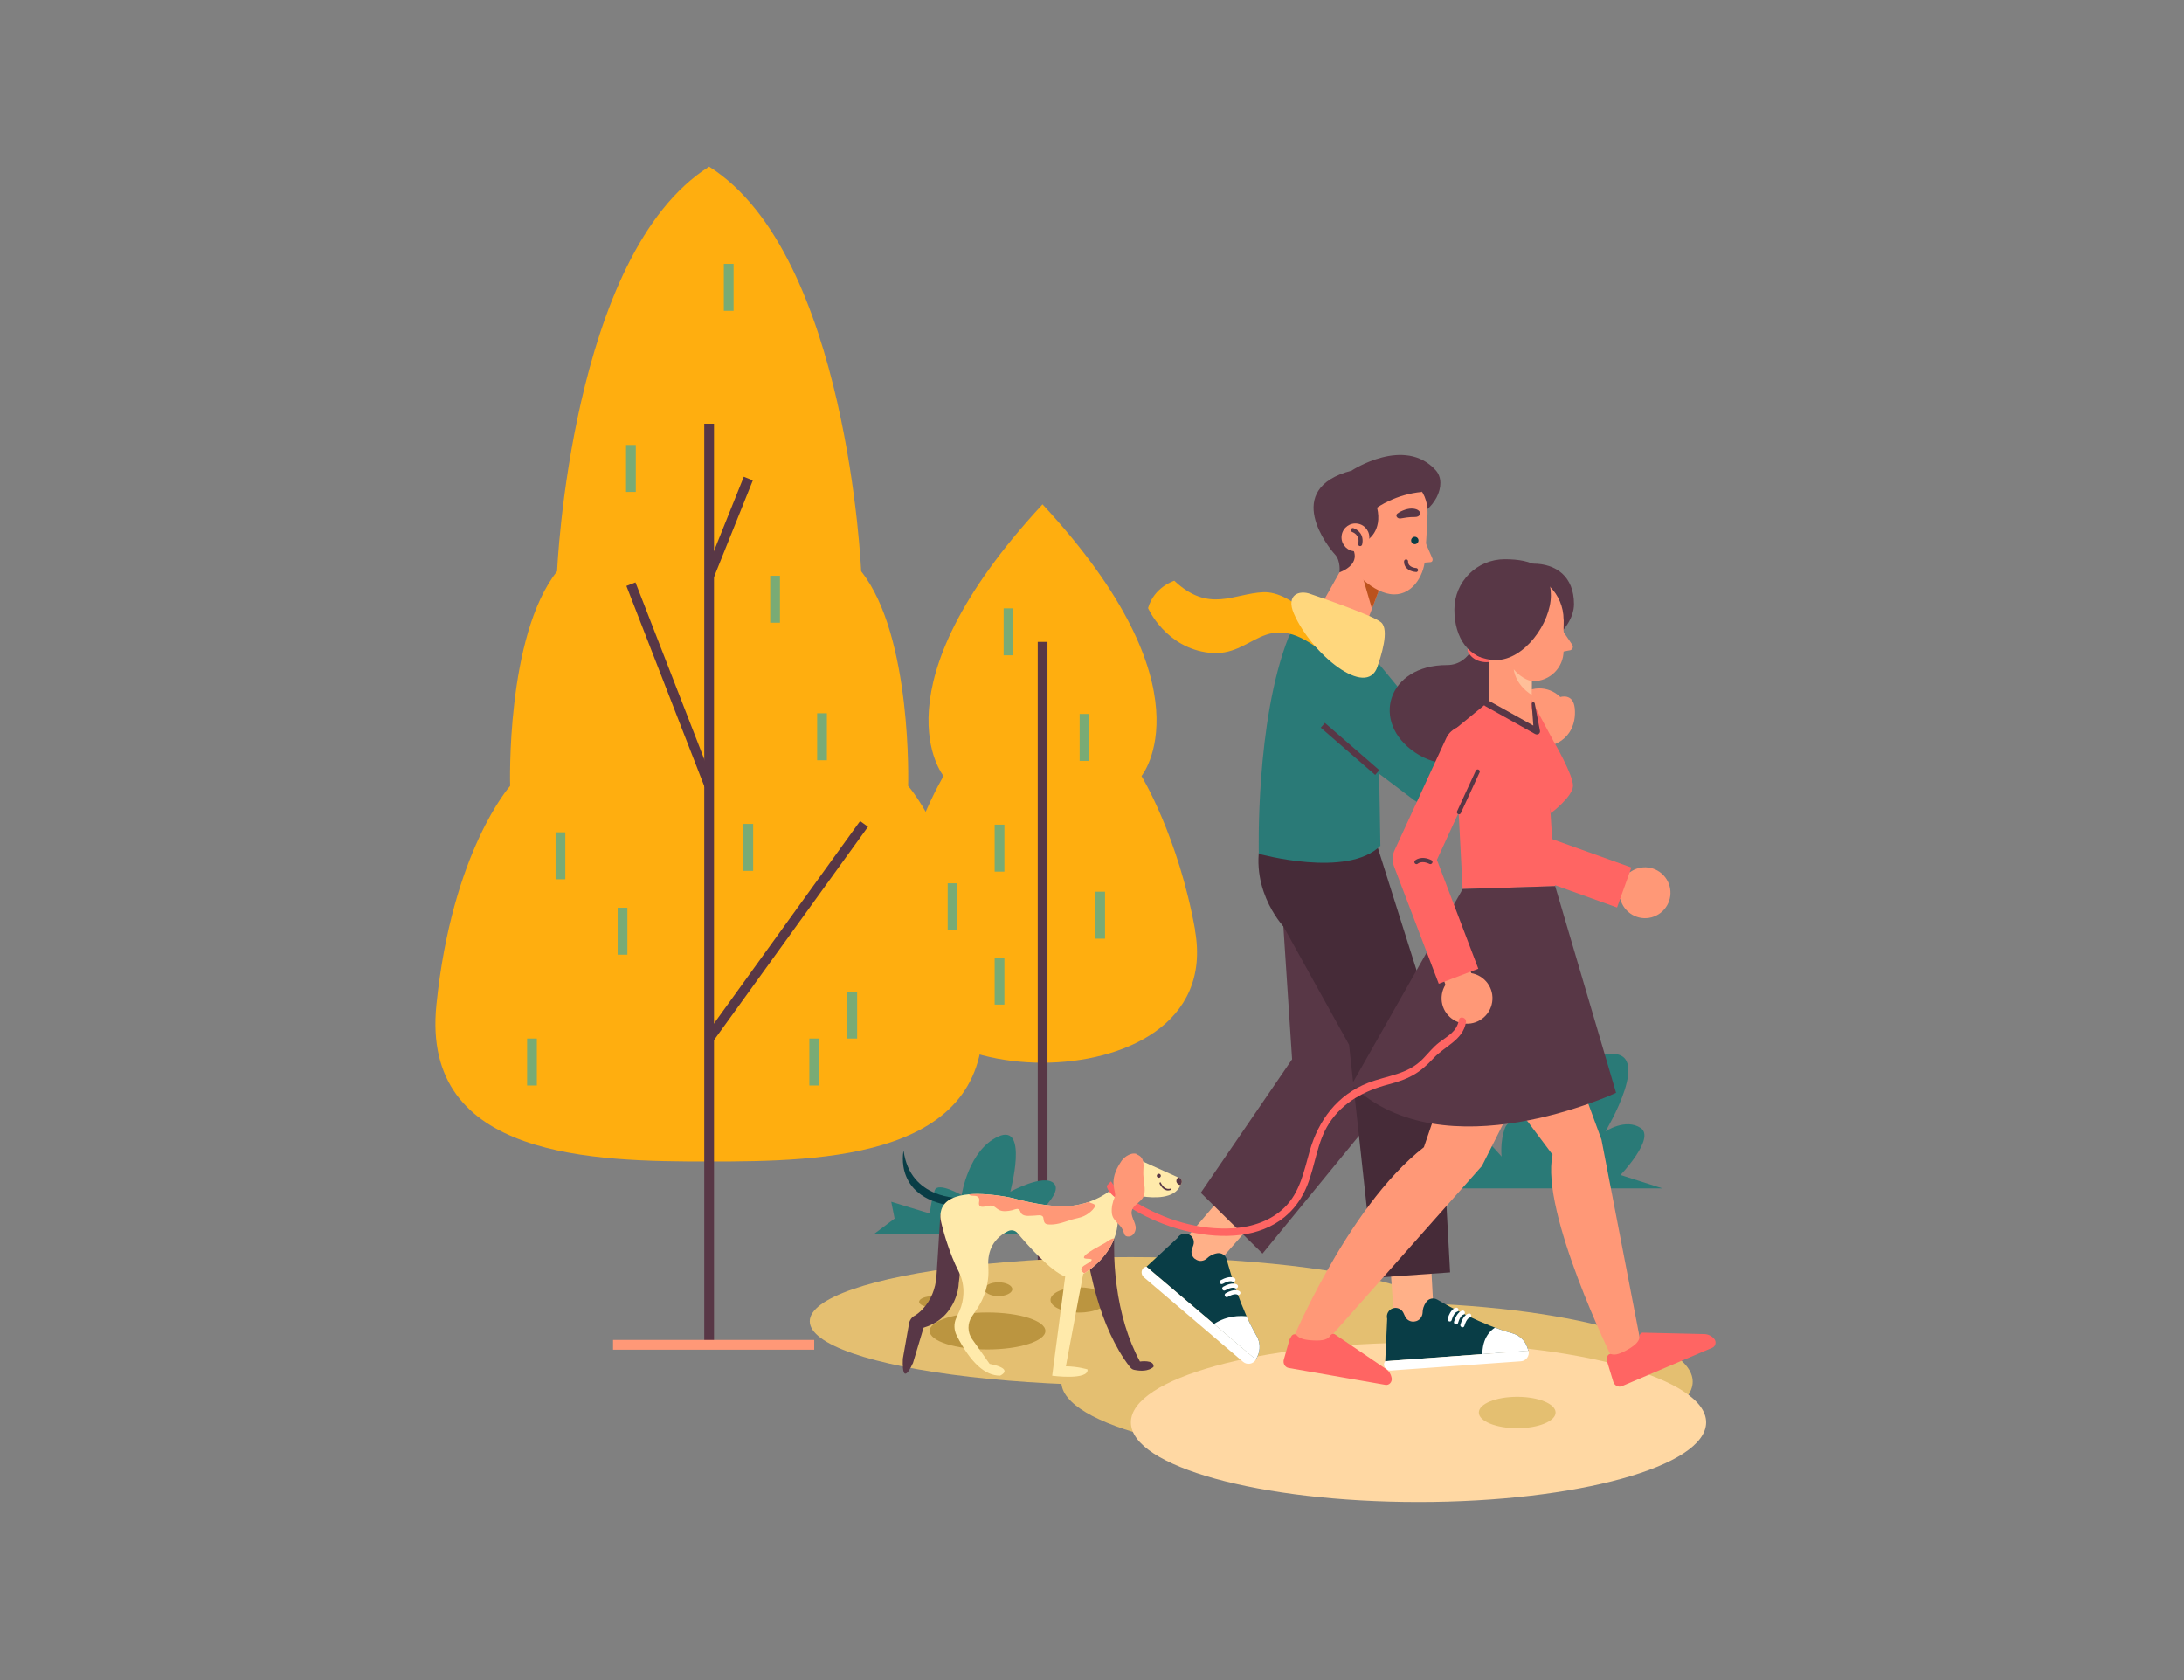 <svg xmlns="http://www.w3.org/2000/svg" xmlns:xlink="http://www.w3.org/1999/xlink" id="Layer_1" data-name="Layer 1" viewBox="0 0 260 200"><rect x="0" y="0" width="260" height="200" fill="#808080" stroke="none"/><defs><style>      .cls-1 {        fill: #ffb088;      }      .cls-2 {        fill: #bb9540;      }      .cls-3 {        fill: #fff;      }      .cls-4 {        fill: #ffae0f;      }      .cls-5 {        fill: #bb521d;      }      .cls-6 {        fill: #ffbf99;      }      .cls-7 {        fill: #583746;      }      .cls-8 {        fill: #ff9877;      }      .cls-9 {        clip-path: url(#clippath-1);      }      .cls-10 {        fill: #e4bf71;      }      .cls-11 {        fill: #ff6563;      }      .cls-12 {        clip-path: url(#clippath);      }      .cls-13 {        fill: #ffd8a3;      }      .cls-14 {        fill: #462b38;      }      .cls-15 {        fill: #2a7a77;      }      .cls-16 {        fill: #093d46;      }      .cls-17 {        fill: #ffd77d;      }      .cls-18 {        fill: #ffeaab;      }      .cls-19 {        fill: #79ab75;      }    </style><clipPath id="clippath"><path class="cls-16" d="M142.27,149.86l.04,.03c.43,.33,1.02,.26,1.4-.11,.26-.25,.64-.49,1.19-.59,.51-.09,1,.23,1.13,.72,.46,1.7,1.71,5.93,3.57,9.13,.43,.74,.47,1.63,.11,2.4l-.2,.42-13.03-11.06,3.7-3.43c.27-.48,.88-.66,1.38-.41h0c.46,.23,.67,.77,.51,1.26l-.17,.47c-.15,.43,0,.91,.36,1.18Z"></path></clipPath><clipPath id="clippath-1"><path class="cls-16" d="M168.38,157.31h.05c.53-.07,.91-.53,.93-1.07,0-.36,.11-.8,.43-1.25,.3-.42,.87-.54,1.32-.28,1.52,.89,5.38,3.03,8.94,4.01,.82,.23,1.48,.83,1.76,1.64l.15,.44-17.05,1.24,.23-5.04c-.14-.54,.16-1.09,.69-1.26h0c.49-.15,1.02,.08,1.24,.54l.21,.45c.2,.41,.64,.65,1.09,.59Z"></path></clipPath></defs><g><g><path class="cls-4" d="M116.89,119.64c-1.86-18.36-8.78-26.08-8.78-26.08,0,0,.53-17.83-5.59-25.55,0,0-1.6-37.79-18.1-48.17-16.5,10.38-18.1,48.17-18.1,48.17-6.12,7.72-5.59,25.55-5.59,25.55,0,0-6.92,7.72-8.78,26.08-1.86,18.36,18.9,18.63,32.47,18.63s34.33-.27,32.47-18.63Z"></path><rect class="cls-7" x="83.84" y="50.44" width="1.16" height="109.65"></rect><rect class="cls-8" x="72.98" y="159.51" width="23.95" height="1.16"></rect><rect class="cls-7" x="80.51" y="62.17" width="12.48" height="1.16" transform="translate(-3.81 119.86) rotate(-68.11)"></rect><rect class="cls-7" x="79.19" y="68.66" width="1.16" height="25.7" transform="translate(-24.12 34.46) rotate(-21.25)"></rect><rect class="cls-7" x="77.89" y="110.28" width="31.5" height="1.16" transform="translate(-51.05 121.9) rotate(-54.18)"></rect><rect class="cls-19" x="66.14" y="99.08" width="1.16" height="5.59"></rect><rect class="cls-19" x="73.53" y="108.06" width="1.16" height="5.59"></rect><rect class="cls-19" x="74.53" y="52.97" width="1.16" height="5.59"></rect><rect class="cls-19" x="62.75" y="123.63" width="1.16" height="5.59"></rect><rect class="cls-19" x="97.28" y="84.91" width="1.16" height="5.59"></rect><rect class="cls-19" x="88.5" y="98.08" width="1.16" height="5.59"></rect><rect class="cls-19" x="91.69" y="68.54" width="1.16" height="5.59"></rect><rect class="cls-19" x="96.35" y="123.63" width="1.16" height="5.59"></rect><rect class="cls-19" x="86.17" y="31.41" width="1.16" height="5.59"></rect><rect class="cls-19" x="100.88" y="118.04" width="1.16" height="5.59"></rect></g><g><path class="cls-4" d="M142.28,110.74c-2-11.18-6.39-18.36-6.39-18.36,0,0,8.58-10.38-11.78-32.34-20.36,21.96-11.78,32.34-11.78,32.34,0,0-4.39,7.19-6.39,18.36-2,11.18,8.58,15.77,18.16,15.77s20.16-4.59,18.16-15.77Z"></path><rect class="cls-7" x="123.54" y="76.41" width="1.16" height="75.18"></rect><rect class="cls-8" x="112.14" y="151.01" width="23.95" height="1.16"></rect><rect class="cls-19" x="119.48" y="72.42" width="1.16" height="5.59"></rect><rect class="cls-19" x="128.53" y="84.99" width="1.16" height="5.59"></rect><rect class="cls-19" x="130.39" y="106.15" width="1.16" height="5.59"></rect><rect class="cls-19" x="118.41" y="98.17" width="1.16" height="5.59"></rect><rect class="cls-19" x="118.41" y="114" width="1.16" height="5.59"></rect><rect class="cls-19" x="112.82" y="105.15" width="1.16" height="5.59"></rect></g></g><g><ellipse class="cls-10" cx="134.58" cy="157.29" rx="38.18" ry="7.64"></ellipse><ellipse class="cls-10" cx="163.93" cy="164.48" rx="37.58" ry="9.43"></ellipse><ellipse class="cls-13" cx="168.87" cy="169.32" rx="34.24" ry="9.48"></ellipse><path class="cls-2" d="M124.45,158.44c0,1.21-3.08,2.2-6.89,2.2s-6.89-.98-6.89-2.2,3.08-2.2,6.89-2.2,6.89,.98,6.89,2.2Z"></path><path class="cls-2" d="M131.84,154.75c0,.83-1.52,1.5-3.39,1.5s-3.39-.67-3.39-1.5,1.52-1.5,3.39-1.5,3.39,.67,3.39,1.5Z"></path><path class="cls-10" d="M185.19,168.15c0,1.03-2.04,1.87-4.57,1.87s-4.57-.84-4.57-1.87,2.04-1.87,4.57-1.87,4.57,.84,4.57,1.87Z"></path><path class="cls-2" d="M120.51,153.47c0,.45-.74,.82-1.65,.82s-1.65-.37-1.65-.82,.74-.82,1.65-.82,1.65,.37,1.65,.82Z"></path><path class="cls-2" d="M112.72,154.97c0,.37-.74,.67-1.65,.67s-1.65-.3-1.65-.67,.74-.67,1.65-.67,1.65,.3,1.65,.67Z"></path><path class="cls-15" d="M167.57,141.47h30.34l-4.99-1.6s4.19-4.39,2.4-5.59c-1.8-1.2-4.19,.4-4.19,.4,0,0,5.99-9.98,.2-9.18-5.79,.8-8.58,8.19-8.58,8.19,0,0-2.99-1-3.59,.6-.6,1.6-.4,3.39-.4,3.39,0,0-5.39-6.39-6.79-4.39-1.4,2-.6,5.19-.6,5.19,0,0-1.8-2.99-3.59-1.2-1.8,1.8-.4,3.39-.4,3.39l-4.19,.6,4.39,.2Z"></path><path class="cls-15" d="M104.09,146.86h22.16l-3.39-1.8s3.79-2.99,2.6-4.19c-1.2-1.2-5.19,1-5.19,1,0,0,2.2-8.18-1.4-6.59-3.59,1.6-4.39,6.99-4.39,6.99,0,0-2.79-1.6-3.19-.6-.4,1-.6,2.79-.6,2.79l-4.59-1.4,.4,2-2.4,1.8Z"></path></g><g><g><g><path class="cls-7" d="M160.92,56.01s6.28-4.13,9.99-.04c1.5,1.65-.14,5.07-3.2,5.84l-7.48-2.96,.69-2.84Z"></path><polygon class="cls-8" points="164.44 69.51 162.02 75.95 156.59 73.27 161.15 65.13 164.44 69.51"></polygon><polygon class="cls-5" points="163.33 72.48 162.13 68.37 164.36 69.73 163.33 72.48"></polygon><path class="cls-8" d="M167.26,56.96s2.86,.75,2.68,4.41c0,0-.04,1.4-.3,5.22-.14,2.02-1.63,4.51-4.15,4.13-1.23-.18-2.48-1-3.59-2.03l-1.54-1.73c-3.52-4.74,.71-11.43,6.47-10.11,.14,.03,.28,.07,.42,.1Z"></path><path class="cls-8" d="M169.5,64.13l1,2.3c.11,.2,.03,.49-.22,.49l-1.34,.11,.55-2.89Z"></path><path class="cls-7" d="M162.71,64.34s1.91-1.05,1.23-3.91c0,0,2.2-1.6,5.36-1.87,0,0-.28-4.54-5.33-3.03s-4.73,5.7-4.73,5.7l3.47,3.11Z"></path><path class="cls-7" d="M160.9,65.09s1.5,1.88-1.44,3.05c0,0,.18-1.38-.54-2.14-.71-.76-6.4-7.78,1.99-9.98l1,1.75-1.02,7.33Z"></path><g><path class="cls-7" d="M169.05,61.04s.1,.53-.67,.51c-.58-.02-1.3,.11-1.64,.17-.19,.03-.39-.05-.47-.21h0c-.06-.12-.04-.27,.07-.36,.22-.19,1.02-.62,1.73-.61,.91,.02,.98,.5,.98,.5Z"></path><path class="cls-16" d="M167.99,64.34c0,.24,.2,.44,.44,.44s.44-.2,.44-.44-.2-.44-.44-.44-.44,.2-.44,.44Z"></path><path class="cls-7" d="M168.58,68.09s0,0-.01,0c-.5-.02-1.45-.32-1.42-1.27,0-.13,.13-.24,.25-.23,.13,0,.24,.11,.23,.25-.02,.72,.92,.78,.96,.78,.13,0,.23,.12,.23,.25,0,.13-.11,.23-.24,.23Z"></path></g><g><path class="cls-8" d="M159.73,63.69c-.16,.9,.45,1.76,1.35,1.91,.9,.16,1.76-.45,1.91-1.35,.16-.9-.45-1.76-1.35-1.91-.9-.16-1.76,.45-1.91,1.35Z"></path><path class="cls-7" d="M161.92,65.01s-.04,0-.05,0c-.13-.03-.21-.16-.18-.29,.25-1.07-.68-1.37-.71-1.39-.13-.04-.2-.17-.16-.3,.04-.13,.17-.2,.3-.16,.48,.15,1.32,.75,1.04,1.95-.03,.11-.12,.19-.23,.19Z"></path></g></g><g><g><g><polygon class="cls-1" points="140.18 148.61 147.24 140.35 151.37 143.07 143.83 151.64 140.18 148.61"></polygon><g><g><path class="cls-16" d="M142.27,149.86l.04,.03c.43,.33,1.02,.26,1.4-.11,.26-.25,.64-.49,1.19-.59,.51-.09,1,.23,1.13,.72,.46,1.7,1.71,5.93,3.57,9.13,.43,.74,.47,1.63,.11,2.4l-.2,.42-13.03-11.06,3.7-3.43c.27-.48,.88-.66,1.38-.41h0c.46,.23,.67,.77,.51,1.26l-.17,.47c-.15,.43,0,.91,.36,1.18Z"></path><g class="cls-12"><path class="cls-3" d="M149.96,157.05s-4.66-1.95-7.61,2.89l9.02,4.79,.43-4.75-1.84-2.93Z"></path></g></g><path class="cls-3" d="M136.49,150.8s-.26-.02-.45,.24c-.23,.32-.15,.77,.15,1.02l11.8,10.06c.48,.4,1.2,.27,1.52-.27h0l-13.03-11.06Z"></path><g><path class="cls-3" d="M145.45,152.87c-.09,0-.17-.05-.22-.13-.07-.12-.03-.27,.1-.34,1.09-.62,1.6-.28,1.65-.24,.11,.08,.13,.24,.05,.35-.08,.11-.23,.13-.34,.05-.02-.01-.35-.17-1.11,.27-.04,.02-.08,.03-.12,.03Z"></path><path class="cls-3" d="M145.75,153.64c-.09,0-.17-.05-.22-.13-.07-.12-.03-.27,.1-.34,1.09-.62,1.6-.28,1.65-.24,.11,.08,.13,.24,.05,.35-.08,.11-.23,.13-.34,.05-.02-.01-.35-.17-1.11,.27-.04,.02-.08,.03-.12,.03Z"></path><path class="cls-3" d="M146.05,154.42c-.09,0-.17-.05-.22-.13-.07-.12-.03-.27,.09-.34,1.09-.62,1.6-.28,1.65-.24,.11,.08,.13,.24,.05,.35-.08,.11-.23,.13-.34,.05-.02-.01-.35-.17-1.11,.27-.04,.02-.08,.03-.12,.03Z"></path></g></g></g><path class="cls-7" d="M150.67,101.16s-.52,4.78,2.11,9.12l1.04,15.82-10.87,15.89,7.35,7.24,13.65-16.67c1.43-1.71-1.01-4.2-.83-6.42l.23-6.49-12.69-18.48Z"></path></g><g><g><polygon class="cls-1" points="166.02 157.89 165.26 147.05 170.12 146.09 170.74 157.5 166.02 157.89"></polygon><g><g><path class="cls-16" d="M168.38,157.31h.05c.53-.07,.91-.53,.93-1.07,0-.36,.11-.8,.43-1.25,.3-.42,.87-.54,1.32-.28,1.52,.89,5.38,3.03,8.94,4.01,.82,.23,1.48,.83,1.76,1.64l.15,.44-17.05,1.24,.23-5.04c-.14-.54,.16-1.09,.69-1.26h0c.49-.15,1.02,.08,1.24,.54l.21,.45c.2,.41,.64,.65,1.09,.59Z"></path><g class="cls-9"><path class="cls-3" d="M180.45,157.4s-4.34-.31-3.96,4.46l7.63-.52-3.67-3.94Z"></path></g></g><path class="cls-3" d="M164.92,162.04s-.2,.16-.15,.49c.06,.39,.44,.65,.83,.62l15.47-1.1c.62-.05,1.05-.65,.9-1.25h0l-17.05,1.24Z"></path><g><path class="cls-3" d="M172.58,157.3s-.05,0-.07,0c-.13-.04-.21-.18-.17-.31,.35-1.21,.95-1.32,1.01-1.32,.13-.02,.26,.08,.28,.22,.02,.13-.07,.25-.2,.28-.02,0-.36,.12-.61,.97-.03,.11-.13,.18-.24,.18Z"></path><path class="cls-3" d="M173.34,157.65s-.05,0-.07,0c-.13-.04-.21-.18-.17-.31,.35-1.21,.95-1.32,1.01-1.33,.13-.01,.26,.08,.28,.22,.02,.13-.07,.25-.2,.28-.02,0-.36,.12-.61,.97-.03,.11-.13,.18-.24,.18Z"></path><path class="cls-3" d="M174.1,157.99s-.05,0-.07,0c-.13-.04-.21-.18-.17-.31,.35-1.21,.95-1.32,1.01-1.32,.13-.01,.26,.08,.28,.22,.02,.13-.07,.25-.21,.28-.02,0-.36,.12-.61,.97-.03,.11-.13,.18-.24,.18Z"></path></g></g></g><path class="cls-14" d="M150.5,98.7l12.69-.42,7.02,22.2c.58,1.86,.93,3.79,1.05,5.73l1.37,25.26-9.01,.64-3.02-27.74-7.83-14.11s-4.66-4.96-2.28-11.58Z"></path></g></g><g><g><path class="cls-15" d="M153.39,75.87c-3.96,10.09-3.53,25.77-3.53,25.77,0,0,10.56,2.95,14.47-.96l-.29-17.31c.01-6.39-2.63-9.59-6.42-9.77-1.02-.05-3.68,.88-4.23,2.28Z"></path><g><g><path class="cls-8" d="M179.72,85.58c.05,1.95,1.68,3.49,3.63,3.44,1.95-.05,3.49-1.68,3.44-3.63-.05-1.95-1.68-3.49-3.63-3.44-1.95,.05-3.49,1.68-3.44,3.63Z"></path><path class="cls-8" d="M185.75,82.98s1.53-.52,1.72,1.33c.19,1.85-.58,4.34-4.12,4.71l2.4-6.04Z"></path></g><g><path class="cls-15" d="M171.43,87.86l-10.32-12.51h0l-7.92,8.22,10.26,7.99h0s1.9,1.43,1.9,1.43h0l3,2.27c.09,.06,.19,.12,.31,.18,1.24,.61,2.71,.52,3.91-.16l10.7-6-3.16-5.73-8.67,4.31Z"></path><rect class="cls-7" x="160.34" y="84.86" width=".75" height="8.58" transform="translate(-11.98 152.02) rotate(-49.02)"></rect></g></g></g><g><path class="cls-4" d="M136.67,72.38s2.07,4.76,7.33,5.33c5.26,.57,6.48-5.45,13.11-.36,0,0,2.67,1.96,1.77-.12s-4.99-6.9-8.51-6.73c-3.52,.16-6.46,2.52-10.57-1.37,0,0-2.41,.74-3.12,3.25Z"></path><path class="cls-17" d="M155.98,70.7s7.35,2.48,8.42,3.37c1.07,.89-.03,4.12-.41,5.27-1.29,3.9-7.89-1.52-9.95-6.28-.99-2.27,.63-2.84,1.95-2.36Z"></path></g></g></g><g><g><path class="cls-8" d="M193.63,108.35c1.15,1.22,3.06,1.28,4.28,.13,1.22-1.15,1.28-3.06,.13-4.28-1.15-1.22-3.06-1.28-4.28-.13-1.22,1.15-1.28,3.06-.13,4.28Z"></path><polygon class="cls-8" points="194.05 107.58 187.76 104.62 189.14 101.69 194.49 104.06 194.05 107.58"></polygon></g><path class="cls-11" d="M192.5,108.03l-10.57-3.8c-.58-.21-1.06-.61-1.35-1.15l-7.72-13.92,4.41-2.45,7.26,13.09,9.68,3.47-1.7,4.75Z"></path><path class="cls-11" d="M184.63,96.8s2.57-1.93,2.63-3.22c.06-1.29-2.3-5.32-2.3-5.32l-3.49-6.5,3.17,15.04Z"></path><path class="cls-7" d="M176,75.45s-.7,3.72-3.74,3.72c-7.11,0-9.14,6.81-3.8,10.41,5.34,3.6,12.45-.31,11.78-6.93-.67-6.62-.67-8.14-.67-8.14l-3.56,.94Z"></path><path class="cls-11" d="M177.02,78.83c-1.77,0-2.28-1.26-2.3-1.32-.05-.13,.01-.27,.14-.32,.13-.05,.27,.01,.32,.14,.02,.05,.46,1.09,2.05,.99,.13-.02,.26,.1,.27,.23,0,.14-.1,.26-.23,.27-.09,0-.17,0-.25,0Z"></path><polygon class="cls-11" points="178.79 82.23 173.14 86.86 174.12 105.84 185.14 105.49 184.07 88.7 178.79 82.23"></polygon><path class="cls-8" d="M185.01,121.76l-8.59,17.04-19.59,22.1-3.47-.22s6.86-16.91,16.15-24.11l6.32-18.54,9.17,3.72Z"></path><path class="cls-11" d="M153.74,159.06c.15-.25,.47-.3,.64-.1,.33,.39,.92,.56,2,.61,1.13,.06,1.72-.14,1.97-.55,.13-.22,.39-.3,.58-.17l6.07,4.12c.37,.25,.61,.65,.68,1.12h0c.06,.44-.32,.84-.74,.77l-11.52-2.01c-.45-.08-.72-.55-.58-1.02l.67-2.35s.03-.08,.05-.11l.19-.32Z"></path><g><path class="cls-8" d="M183.56,116.35l7.09,19.31,4.98,25.79-3.63,.4s-8.66-17.59-7.17-24.39l-11.74-15.66,10.48-5.45Z"></path><path class="cls-11" d="M191.33,161.63c0-.29,.23-.5,.48-.43,.49,.15,1.07-.03,2.01-.57,.98-.56,1.37-1.05,1.35-1.53,0-.25,.17-.46,.39-.46l7.33,.17c.45,.01,.87,.21,1.18,.57h0c.29,.33,.18,.88-.21,1.05l-10.77,4.58c-.42,.18-.9-.07-1.04-.54l-.71-2.34s-.02-.08-.02-.12v-.37Z"></path></g><g><path class="cls-7" d="M187.38,71.91c0,3.31-4.8,6.55-7.48,6.55s-2.22-2.05-2.22-5.36,2.17-6,4.85-6,4.85,1.5,4.85,4.81Z"></path><path class="cls-8" d="M180.24,84.35h0c-1.41,0-2.99,.22-2.99-1.19v-9.39h5.1v9.85c0,1.16-.94,.74-2.11,.74Z"></path><path class="cls-8" d="M186.14,73.76c0,3.06-2.48,5.54-5.54,5.54s-5.54-2.48-5.54-5.54,2.48-5.54,5.54-5.54,5.54,2.48,5.54,5.54Z"></path><path class="cls-8" d="M182.53,81.09h0c-1.45,0-2.63-1.18-2.63-2.63v-3.79l6.24-.9v3.71c0,1.99-1.62,3.61-3.61,3.61Z"></path><path class="cls-8" d="M185.98,75l1.21,1.78c.17,.29-.05,.65-.4,.65l-1.4,.27,.6-2.69Z"></path><circle class="cls-8" cx="179.94" cy="76.16" r="1.52"></circle><path class="cls-7" d="M184.63,70.88c0,3.31-3.19,7.69-6.5,7.69s-4.99-2.68-4.99-6,2.68-6,6-6,5.49,.99,5.49,4.3Z"></path></g><polygon class="cls-8" points="177.68 84.07 182.95 87.03 181.97 82.73 177.68 84.07"></polygon><path class="cls-7" d="M185.14,105.49l7.25,24.6s-20.48,9.62-31.49-.95l13.23-23.31,11.01-.34Z"></path><g><path class="cls-8" d="M171.62,118.66c-.1,1.67,1.18,3.1,2.85,3.2,1.67,.1,3.1-1.18,3.2-2.85,.1-1.67-1.18-3.1-2.85-3.2-1.67-.1-3.1,1.18-3.2,2.85Z"></path><polygon class="cls-8" points="172.47 118.44 170.29 111.84 173.37 110.83 175.33 116.34 172.47 118.44"></polygon></g><path class="cls-11" d="M171.28,117.11l-5.32-13.96c-.24-.64-.22-1.36,.08-1.98l6.14-13.32c.6-1.26,2.1-1.79,3.36-1.2h0c1.26,.6,1.79,2.1,1.2,3.36l-5.68,12.35,4.93,12.96-4.71,1.79Z"></path><path class="cls-7" d="M177.17,83.38l5.97,3.33-.55,.38-.24-3.31c0-.1,.07-.19,.17-.19,.09,0,.17,.06,.19,.15l.62,3.26c.04,.2-.09,.39-.29,.43-.09,.02-.17,0-.25-.04h-.02s-5.97-3.34-5.97-3.34c-.18-.1-.25-.33-.14-.51,.1-.18,.33-.25,.51-.14Z"></path><path class="cls-7" d="M173.68,96.93s-.07,0-.1-.02c-.13-.06-.18-.21-.12-.33l2.23-4.84c.06-.13,.21-.18,.33-.12,.13,.06,.18,.21,.12,.33l-2.23,4.84c-.04,.09-.13,.15-.23,.15Z"></path><path class="cls-7" d="M170.29,102.87s-.07,0-.11-.03c-.89-.44-1.37-.05-1.39-.03-.1,.09-.26,.08-.35-.03-.09-.1-.08-.26,.02-.35,.03-.03,.73-.63,1.94-.04,.12,.06,.18,.21,.11,.33-.04,.09-.13,.14-.22,.14Z"></path><path class="cls-6" d="M182.35,81.08s-1.11-.16-2.14-1.4c0,0,.11,1.76,2.14,3.05v-1.65Z"></path></g><g><path class="cls-11" d="M134.61,143.79c6.25,3.93,17.56,5.84,21-2.65,.99-2.44,1.17-5.18,2.62-7.42,1.64-2.53,4.23-3.89,7.07-4.63,2.38-.62,3.68-1.3,5.35-3.11,1.36-1.47,3.51-2.15,3.87-4.3,.09-.56-.76-.8-.85-.24-.24,1.4-1.35,1.89-2.37,2.68-.72,.56-1.26,1.26-1.89,1.91-1.85,1.91-4.2,1.97-6.55,2.88-3.66,1.43-5.9,4.44-6.95,8.13-.68,2.38-1.15,4.9-2.99,6.7-1.63,1.59-3.83,2.32-6.06,2.47-4.09,.28-8.35-1.03-11.8-3.19-.48-.3-.93,.46-.45,.76h0Z"></path><g><path class="cls-16" d="M114.36,142.61s-6.02,.24-6.79-5.64c0,0-1.34,5.9,6.4,6.65l.38-1.01Z"></path><path class="cls-7" d="M108.67,162.32l1.28-4.27c.7-.21,1.28-.5,1.78-.85,.43-.31,.8-.66,1.09-1.04,.03-.03,.05-.06,.07-.09,.28-.36,.5-.74,.68-1.12,.19-.41,.32-.81,.42-1.18h0s.01-.06,.02-.08c.08-.35,.14-.87,.12-.87,.21-1.64,.52-5.02-.14-7.19l-2.04-1.08s-.17,2.83-.33,5.31c-.04,.59-.08,1.17-.11,1.68-.01,.15-.02,.28-.03,.42-.1,1.44-.65,2.83-1.64,3.88-.38,.4-.71,.65-.97,.79-.23,.12-.4,.31-.52,.54-.07,.12-.11,.25-.13,.39l-.33,1.86-.41,2.33c-.14,3.65,1.18,.55,1.18,.55Z"></path><path class="cls-7" d="M129.27,148.3c.3,2.13,.74,4.24,1.34,6.26,.19,.67,.41,1.33,.64,1.97,.28,.78,.59,1.54,.93,2.27,.33,.71,.68,1.39,1.06,2.04,.39,.67,.81,1.3,1.27,1.88,.12,.16,.29,.31,.5,.35,1.74,.36,2.32-.37,2.32-.37,.09-.88-1.62-.62-1.62-.62-1.43-2.62-2.34-5.76-2.77-9.01-.05-.35-.09-.71-.13-1.07-.16-1.56-.21-3.14-.16-4.69l-3.37,.98Z"></path><path class="cls-18" d="M140.56,141.03s-.03,.04-.04,.07c-.68,1.66-3.25,1.51-4.51,1.32-.45-.07-.91,.12-1.18,.49l-.13,.17-1,1.34-.1,.13-.52,.7c-.02,.81-.19,1.55-.44,2.2-.93,2.44-3.06,3.83-3.57,4.14-.08,.05-.12,.07-.12,.07l-.2,1.08-.31,1.62-.74,3.96-.26,1.39-.4,2.13-.15,.81c1.47,.02,2.58,.37,2.58,.37,.15,1.33-4.21,.75-4.21,.75l.62-4.72,.17-1.29,.09-.71,.67-5.1c-1.66-.53-4.6-3.87-5.69-5.17-.28-.33-.74-.41-1.12-.22-2.08,1.03-2.45,2.83-2.34,4.27,0,.11,.01,.22,.01,.33,.02,.53-.02,1.06-.12,1.58-.19,1.12-.63,2.19-1.28,3.14l-.56,.83c-.56,.82-.55,1.9,.03,2.72l.68,.96,1.39,1.97c3.05,.62,1.25,1.4,1.25,1.4-1.77,.02-3.5-1.5-5.18-4.8-.32-.64-.34-1.39-.05-2.04l.34-.75,.04-.08s.02-.04,.03-.07c.27-.63,.42-1.29,.45-1.97,.05-.92-.14-1.86-.57-2.7-.56-1.1-1-2.25-1.33-3.25-.31-.91-.52-1.7-.65-2.21-.04-.13-.06-.25-.08-.34-.05-.2-.07-.32-.07-.32-.07-.48-.03-.89,.08-1.24,.4-1.21,1.77-1.69,3.3-1.82,.7-.06,1.44-.04,2.14,.01,1.04,.08,1.98,.23,2.55,.34,.35,.07,.56,.12,.56,.12,2.07,.57,3.83,.85,5.3,.94,1.27,.08,2.53-.09,3.7-.5,.01,0,.02,0,.04-.01,.89-.31,1.74-.76,2.5-1.33,.28-.21,.55-.43,.81-.67h0c.43-.4,.82-.84,1.18-1.31l1.31-1.76,4.81,2.17h0c.4,.07,.54,.54,.3,.86Z"></path><path class="cls-7" d="M140.04,140.57c0,.25,.21,.46,.49,.52,0-.02,.02-.04,.04-.07,.25-.32,.11-.79-.3-.86h0c-.14,.1-.22,.24-.22,.4Z"></path><path class="cls-7" d="M138.17,140.07c-.06,.12-.2,.17-.32,.11-.12-.06-.17-.2-.11-.32,.06-.12,.2-.17,.32-.11,.12,.06,.17,.2,.11,.32Z"></path><path class="cls-7" d="M138.71,141.65c-.25-.12-.47-.36-.67-.74-.02-.03,0-.09,.03-.14,.03-.04,.08-.05,.09-.02,.33,.64,.72,.88,1.2,.74,.04-.01,.06,.02,.05,.07,0,.05-.05,.1-.08,.11-.23,.07-.43,.06-.62-.03Z"></path><path class="cls-11" d="M134.96,143.96s-3.16-1.56-3.2-2.81l.5-.52c.8,1.28,1.88,2.14,3.16,2.7l-.46,.63Z"></path><path class="cls-8" d="M136.11,139.45c.05-.93,.14-1.76-.9-2.06l.24,.05c-.63-.39-1.58,.23-1.94,.76-1.75,2.55-.5,3.6-.8,4.29-.26,.6-.41,1.25-.35,1.91,.1,.96,.96,1.24,1.32,2.04,.18,.4,.12,.79,.71,.76,.47-.03,.76-.48,.81-.92,.08-.77-.76-1.57-.4-2.32,.36-.78,1.32-.92,1.45-1.94,.11-.83-.18-1.7-.14-2.55Z"></path><path class="cls-8" d="M130.12,143.97c-.31,.34-.69,.62-1.11,.81-.44,.2-.93,.26-1.4,.4-.79,.25-1.63,.58-2.47,.59-.5,0-.8-.01-.89-.52-.05-.26,0-.43-.27-.54-.19-.09-.61,0-.81,0-.46,0-1.21,.16-1.56-.22-.16-.18-.15-.46-.39-.56-.19-.08-.54,.1-.74,.14-.43,.1-1.05,.19-1.46,0-.46-.2-.62-.58-1.16-.56-.3,.02-1.05,.32-1.25,.01-.23-.36,.24-.83-.3-1.11-.23-.12-.86,.02-.96-.24,.7-.06,1.44-.04,2.14,.01,1.04,.08,1.98,.23,2.55,.34,.35,.07,.56,.12,.56,.12,2.07,.57,3.83,.85,5.3,.94,1.27,.08,2.53-.09,3.7-.5,.46,.27,1.13,.2,.52,.88Z"></path><path class="cls-8" d="M132.64,147.44c-.93,2.44-3.06,3.83-3.57,4.14-.15-.11-.28-.22-.33-.35-.15-.46,.67-.75,.98-.98,.78-.59-.51-.28-.66-.5-.26-.41,2.25-1.62,2.55-1.82,.23-.15,.66-.5,1.02-.5Z"></path></g></g></g></svg>